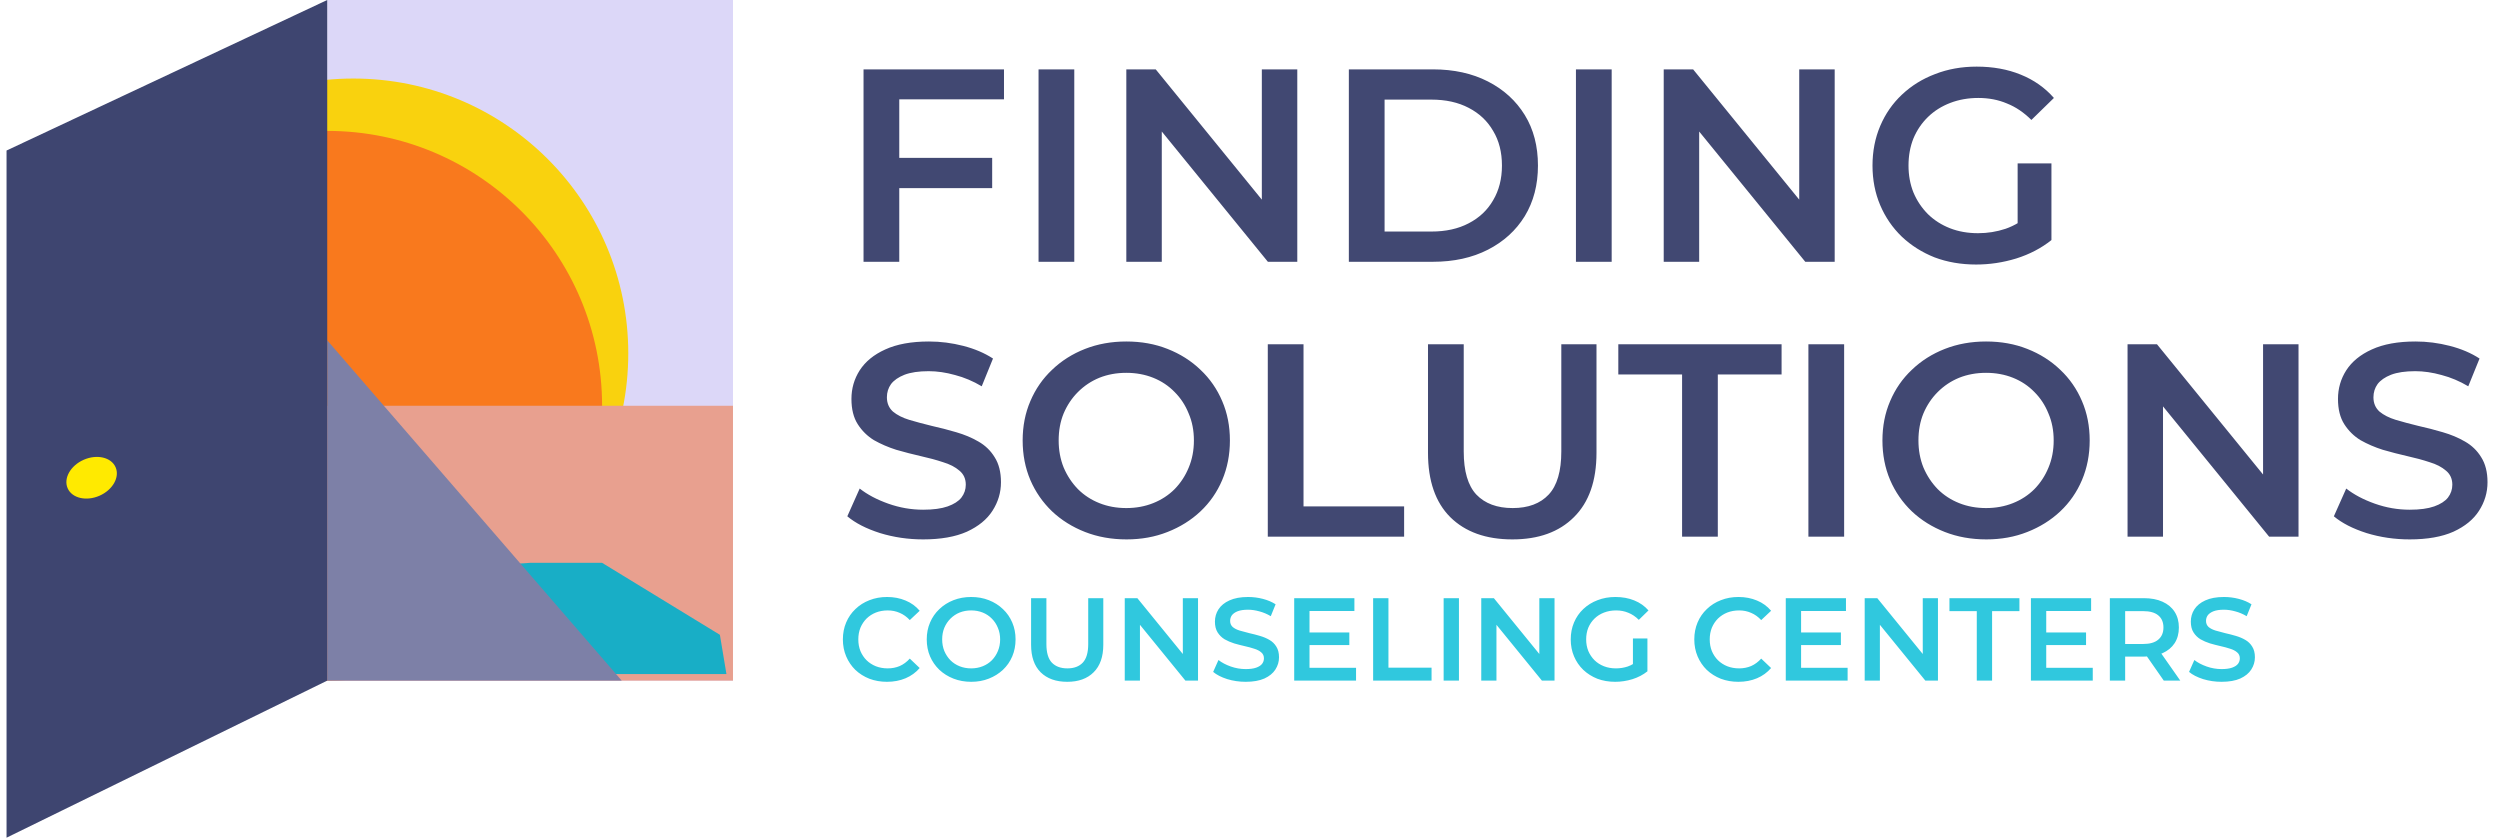 <svg width="191" height="64" viewBox="0 0 191 64" fill="none" xmlns="http://www.w3.org/2000/svg">
<rect x="25" width="31" height="52" fill="#DCD7F8"/>
<path d="M68.473 12.062H75.802V14.372H68.473V12.062ZM68.704 20H65.974V5.3H76.705V7.589H68.704V20ZM79.345 20V5.3H82.075V20H79.345ZM86.051 20V5.3H88.298L97.517 16.619H96.404V5.3H99.113V20H96.866L87.647 8.681H88.76V20H86.051ZM103.052 20V5.3H109.478C111.074 5.3 112.474 5.608 113.678 6.224C114.882 6.84 115.82 7.694 116.492 8.786C117.164 9.878 117.5 11.166 117.5 12.65C117.5 14.12 117.164 15.408 116.492 16.514C115.82 17.606 114.882 18.46 113.678 19.076C112.474 19.692 111.074 20 109.478 20H103.052ZM105.782 17.69H109.352C110.458 17.69 111.41 17.48 112.208 17.06C113.02 16.64 113.643 16.052 114.077 15.296C114.525 14.54 114.749 13.658 114.749 12.65C114.749 11.628 114.525 10.746 114.077 10.004C113.643 9.248 113.02 8.66 112.208 8.24C111.41 7.82 110.458 7.61 109.352 7.61H105.782V17.69ZM120.402 20V5.3H123.132V20H120.402ZM127.108 20V5.3H129.355L138.574 16.619H137.461V5.3H140.17V20H137.923L128.704 8.681H129.817V20H127.108ZM150.976 20.21C149.828 20.21 148.771 20.028 147.805 19.664C146.853 19.286 146.02 18.761 145.306 18.089C144.592 17.403 144.039 16.598 143.647 15.674C143.255 14.75 143.059 13.742 143.059 12.65C143.059 11.558 143.255 10.55 143.647 9.626C144.039 8.702 144.592 7.904 145.306 7.232C146.034 6.546 146.881 6.021 147.847 5.657C148.813 5.279 149.87 5.09 151.018 5.09C152.264 5.09 153.384 5.293 154.378 5.699C155.386 6.105 156.233 6.7 156.919 7.484L155.197 9.164C154.623 8.59 154 8.17 153.328 7.904C152.67 7.624 151.942 7.484 151.144 7.484C150.374 7.484 149.66 7.61 149.002 7.862C148.344 8.114 147.777 8.471 147.301 8.933C146.825 9.395 146.454 9.941 146.188 10.571C145.936 11.201 145.81 11.894 145.81 12.65C145.81 13.392 145.936 14.078 146.188 14.708C146.454 15.338 146.825 15.891 147.301 16.367C147.777 16.829 148.337 17.186 148.981 17.438C149.625 17.69 150.339 17.816 151.123 17.816C151.851 17.816 152.551 17.704 153.223 17.48C153.909 17.242 154.56 16.85 155.176 16.304L156.73 18.341C155.96 18.957 155.064 19.426 154.042 19.748C153.034 20.056 152.012 20.21 150.976 20.21ZM154.147 17.984V12.482H156.73V18.341L154.147 17.984ZM70.531 41.21C69.383 41.21 68.284 41.049 67.234 40.727C66.184 40.391 65.351 39.964 64.735 39.446L65.68 37.325C66.268 37.787 66.996 38.172 67.864 38.48C68.732 38.788 69.621 38.942 70.531 38.942C71.301 38.942 71.924 38.858 72.4 38.69C72.876 38.522 73.226 38.298 73.45 38.018C73.674 37.724 73.786 37.395 73.786 37.031C73.786 36.583 73.625 36.226 73.303 35.96C72.981 35.68 72.561 35.463 72.043 35.309C71.539 35.141 70.972 34.987 70.342 34.847C69.726 34.707 69.103 34.546 68.473 34.364C67.857 34.168 67.29 33.923 66.772 33.629C66.268 33.321 65.855 32.915 65.533 32.411C65.211 31.907 65.05 31.263 65.05 30.479C65.05 29.681 65.26 28.953 65.68 28.295C66.114 27.623 66.765 27.091 67.633 26.699C68.515 26.293 69.628 26.09 70.972 26.09C71.854 26.09 72.729 26.202 73.597 26.426C74.465 26.65 75.221 26.972 75.865 27.392L75.004 29.513C74.346 29.121 73.667 28.834 72.967 28.652C72.267 28.456 71.595 28.358 70.951 28.358C70.195 28.358 69.579 28.449 69.103 28.631C68.641 28.813 68.298 29.051 68.074 29.345C67.864 29.639 67.759 29.975 67.759 30.353C67.759 30.801 67.913 31.165 68.221 31.445C68.543 31.711 68.956 31.921 69.46 32.075C69.978 32.229 70.552 32.383 71.182 32.537C71.812 32.677 72.435 32.838 73.051 33.02C73.681 33.202 74.248 33.44 74.752 33.734C75.27 34.028 75.683 34.427 75.991 34.931C76.313 35.435 76.474 36.072 76.474 36.842C76.474 37.626 76.257 38.354 75.823 39.026C75.403 39.684 74.752 40.216 73.87 40.622C72.988 41.014 71.875 41.21 70.531 41.21ZM86.069 41.21C84.921 41.21 83.864 41.021 82.898 40.643C81.932 40.265 81.092 39.74 80.378 39.068C79.664 38.382 79.111 37.584 78.719 36.674C78.327 35.75 78.131 34.742 78.131 33.65C78.131 32.558 78.327 31.557 78.719 30.647C79.111 29.723 79.664 28.925 80.378 28.253C81.092 27.567 81.932 27.035 82.898 26.657C83.864 26.279 84.914 26.09 86.048 26.09C87.196 26.09 88.246 26.279 89.198 26.657C90.164 27.035 91.004 27.567 91.718 28.253C92.432 28.925 92.985 29.723 93.377 30.647C93.769 31.557 93.965 32.558 93.965 33.65C93.965 34.742 93.769 35.75 93.377 36.674C92.985 37.598 92.432 38.396 91.718 39.068C91.004 39.74 90.164 40.265 89.198 40.643C88.246 41.021 87.203 41.21 86.069 41.21ZM86.048 38.816C86.79 38.816 87.476 38.69 88.106 38.438C88.736 38.186 89.282 37.829 89.744 37.367C90.206 36.891 90.563 36.345 90.815 35.729C91.081 35.099 91.214 34.406 91.214 33.65C91.214 32.894 91.081 32.208 90.815 31.592C90.563 30.962 90.206 30.416 89.744 29.954C89.282 29.478 88.736 29.114 88.106 28.862C87.476 28.61 86.79 28.484 86.048 28.484C85.306 28.484 84.62 28.61 83.99 28.862C83.374 29.114 82.828 29.478 82.352 29.954C81.89 30.416 81.526 30.962 81.26 31.592C81.008 32.208 80.882 32.894 80.882 33.65C80.882 34.392 81.008 35.078 81.26 35.708C81.526 36.338 81.89 36.891 82.352 37.367C82.814 37.829 83.36 38.186 83.99 38.438C84.62 38.69 85.306 38.816 86.048 38.816ZM96.859 41V26.3H99.589V38.69H107.275V41H96.859ZM115.546 41.21C113.53 41.21 111.948 40.643 110.8 39.509C109.666 38.375 109.099 36.737 109.099 34.595V26.3H111.829V34.49C111.829 36.002 112.151 37.101 112.795 37.787C113.453 38.473 114.377 38.816 115.567 38.816C116.757 38.816 117.674 38.473 118.318 37.787C118.962 37.101 119.284 36.002 119.284 34.49V26.3H121.972V34.595C121.972 36.737 121.398 38.375 120.25 39.509C119.116 40.643 117.548 41.21 115.546 41.21ZM128.511 41V28.61H123.639V26.3H136.113V28.61H131.241V41H128.511ZM138.162 41V26.3H140.892V41H138.162ZM151.756 41.21C150.608 41.21 149.551 41.021 148.585 40.643C147.619 40.265 146.779 39.74 146.065 39.068C145.351 38.382 144.798 37.584 144.406 36.674C144.014 35.75 143.818 34.742 143.818 33.65C143.818 32.558 144.014 31.557 144.406 30.647C144.798 29.723 145.351 28.925 146.065 28.253C146.779 27.567 147.619 27.035 148.585 26.657C149.551 26.279 150.601 26.09 151.735 26.09C152.883 26.09 153.933 26.279 154.885 26.657C155.851 27.035 156.691 27.567 157.405 28.253C158.119 28.925 158.672 29.723 159.064 30.647C159.456 31.557 159.652 32.558 159.652 33.65C159.652 34.742 159.456 35.75 159.064 36.674C158.672 37.598 158.119 38.396 157.405 39.068C156.691 39.74 155.851 40.265 154.885 40.643C153.933 41.021 152.89 41.21 151.756 41.21ZM151.735 38.816C152.477 38.816 153.163 38.69 153.793 38.438C154.423 38.186 154.969 37.829 155.431 37.367C155.893 36.891 156.25 36.345 156.502 35.729C156.768 35.099 156.901 34.406 156.901 33.65C156.901 32.894 156.768 32.208 156.502 31.592C156.25 30.962 155.893 30.416 155.431 29.954C154.969 29.478 154.423 29.114 153.793 28.862C153.163 28.61 152.477 28.484 151.735 28.484C150.993 28.484 150.307 28.61 149.677 28.862C149.061 29.114 148.515 29.478 148.039 29.954C147.577 30.416 147.213 30.962 146.947 31.592C146.695 32.208 146.569 32.894 146.569 33.65C146.569 34.392 146.695 35.078 146.947 35.708C147.213 36.338 147.577 36.891 148.039 37.367C148.501 37.829 149.047 38.186 149.677 38.438C150.307 38.69 150.993 38.816 151.735 38.816ZM162.545 41V26.3H164.792L174.011 37.619H172.898V26.3H175.607V41H173.36L164.141 29.681H165.254V41H162.545ZM184.103 41.21C182.955 41.21 181.856 41.049 180.806 40.727C179.756 40.391 178.923 39.964 178.307 39.446L179.252 37.325C179.84 37.787 180.568 38.172 181.436 38.48C182.304 38.788 183.193 38.942 184.103 38.942C184.873 38.942 185.496 38.858 185.972 38.69C186.448 38.522 186.798 38.298 187.022 38.018C187.246 37.724 187.358 37.395 187.358 37.031C187.358 36.583 187.197 36.226 186.875 35.96C186.553 35.68 186.133 35.463 185.615 35.309C185.111 35.141 184.544 34.987 183.914 34.847C183.298 34.707 182.675 34.546 182.045 34.364C181.429 34.168 180.862 33.923 180.344 33.629C179.84 33.321 179.427 32.915 179.105 32.411C178.783 31.907 178.622 31.263 178.622 30.479C178.622 29.681 178.832 28.953 179.252 28.295C179.686 27.623 180.337 27.091 181.205 26.699C182.087 26.293 183.2 26.09 184.544 26.09C185.426 26.09 186.301 26.202 187.169 26.426C188.037 26.65 188.793 26.972 189.437 27.392L188.576 29.513C187.918 29.121 187.239 28.834 186.539 28.652C185.839 28.456 185.167 28.358 184.523 28.358C183.767 28.358 183.151 28.449 182.675 28.631C182.213 28.813 181.87 29.051 181.646 29.345C181.436 29.639 181.331 29.975 181.331 30.353C181.331 30.801 181.485 31.165 181.793 31.445C182.115 31.711 182.528 31.921 183.032 32.075C183.55 32.229 184.124 32.383 184.754 32.537C185.384 32.677 186.007 32.838 186.623 33.02C187.253 33.202 187.82 33.44 188.324 33.734C188.842 34.028 189.255 34.427 189.563 34.931C189.885 35.435 190.046 36.072 190.046 36.842C190.046 37.626 189.829 38.354 189.395 39.026C188.975 39.684 188.324 40.216 187.442 40.622C186.56 41.014 185.447 41.21 184.103 41.21Z" fill="#414872"/>
<path d="M67.762 52.09C67.282 52.09 66.835 52.012 66.421 51.856C66.013 51.694 65.656 51.469 65.35 51.181C65.05 50.887 64.816 50.542 64.648 50.146C64.48 49.75 64.396 49.318 64.396 48.85C64.396 48.382 64.48 47.95 64.648 47.554C64.816 47.158 65.053 46.816 65.359 46.528C65.665 46.234 66.022 46.009 66.43 45.853C66.838 45.691 67.285 45.61 67.771 45.61C68.287 45.61 68.758 45.7 69.184 45.88C69.61 46.054 69.97 46.315 70.264 46.663L69.508 47.374C69.28 47.128 69.025 46.945 68.743 46.825C68.461 46.699 68.155 46.636 67.825 46.636C67.495 46.636 67.192 46.69 66.916 46.798C66.646 46.906 66.409 47.059 66.205 47.257C66.007 47.455 65.851 47.689 65.737 47.959C65.629 48.229 65.575 48.526 65.575 48.85C65.575 49.174 65.629 49.471 65.737 49.741C65.851 50.011 66.007 50.245 66.205 50.443C66.409 50.641 66.646 50.794 66.916 50.902C67.192 51.01 67.495 51.064 67.825 51.064C68.155 51.064 68.461 51.004 68.743 50.884C69.025 50.758 69.28 50.569 69.508 50.317L70.264 51.037C69.97 51.379 69.61 51.64 69.184 51.82C68.758 52 68.284 52.09 67.762 52.09ZM74.205 52.09C73.713 52.09 73.26 52.009 72.846 51.847C72.432 51.685 72.072 51.46 71.766 51.172C71.46 50.878 71.223 50.536 71.055 50.146C70.887 49.75 70.803 49.318 70.803 48.85C70.803 48.382 70.887 47.953 71.055 47.563C71.223 47.167 71.46 46.825 71.766 46.537C72.072 46.243 72.432 46.015 72.846 45.853C73.26 45.691 73.71 45.61 74.196 45.61C74.688 45.61 75.138 45.691 75.546 45.853C75.96 46.015 76.32 46.243 76.626 46.537C76.932 46.825 77.169 47.167 77.337 47.563C77.505 47.953 77.589 48.382 77.589 48.85C77.589 49.318 77.505 49.75 77.337 50.146C77.169 50.542 76.932 50.884 76.626 51.172C76.32 51.46 75.96 51.685 75.546 51.847C75.138 52.009 74.691 52.09 74.205 52.09ZM74.196 51.064C74.514 51.064 74.808 51.01 75.078 50.902C75.348 50.794 75.582 50.641 75.78 50.443C75.978 50.239 76.131 50.005 76.239 49.741C76.353 49.471 76.41 49.174 76.41 48.85C76.41 48.526 76.353 48.232 76.239 47.968C76.131 47.698 75.978 47.464 75.78 47.266C75.582 47.062 75.348 46.906 75.078 46.798C74.808 46.69 74.514 46.636 74.196 46.636C73.878 46.636 73.584 46.69 73.314 46.798C73.05 46.906 72.816 47.062 72.612 47.266C72.414 47.464 72.258 47.698 72.144 47.968C72.036 48.232 71.982 48.526 71.982 48.85C71.982 49.168 72.036 49.462 72.144 49.732C72.258 50.002 72.414 50.239 72.612 50.443C72.81 50.641 73.044 50.794 73.314 50.902C73.584 51.01 73.878 51.064 74.196 51.064ZM81.538 52.09C80.674 52.09 79.996 51.847 79.504 51.361C79.018 50.875 78.775 50.173 78.775 49.255V45.7H79.945V49.21C79.945 49.858 80.083 50.329 80.359 50.623C80.641 50.917 81.037 51.064 81.547 51.064C82.057 51.064 82.45 50.917 82.726 50.623C83.002 50.329 83.14 49.858 83.14 49.21V45.7H84.292V49.255C84.292 50.173 84.046 50.875 83.554 51.361C83.068 51.847 82.396 52.09 81.538 52.09ZM85.931 52V45.7H86.894L90.845 50.551H90.368V45.7H91.529V52H90.566L86.615 47.149H87.092V52H85.931ZM95.17 52.09C94.678 52.09 94.207 52.021 93.757 51.883C93.307 51.739 92.95 51.556 92.686 51.334L93.091 50.425C93.343 50.623 93.655 50.788 94.027 50.92C94.399 51.052 94.78 51.118 95.17 51.118C95.5 51.118 95.767 51.082 95.971 51.01C96.175 50.938 96.325 50.842 96.421 50.722C96.517 50.596 96.565 50.455 96.565 50.299C96.565 50.107 96.496 49.954 96.358 49.84C96.22 49.72 96.04 49.627 95.818 49.561C95.602 49.489 95.359 49.423 95.089 49.363C94.825 49.303 94.558 49.234 94.288 49.156C94.024 49.072 93.781 48.967 93.559 48.841C93.343 48.709 93.166 48.535 93.028 48.319C92.89 48.103 92.821 47.827 92.821 47.491C92.821 47.149 92.911 46.837 93.091 46.555C93.277 46.267 93.556 46.039 93.928 45.871C94.306 45.697 94.783 45.61 95.359 45.61C95.737 45.61 96.112 45.658 96.484 45.754C96.856 45.85 97.18 45.988 97.456 46.168L97.087 47.077C96.805 46.909 96.514 46.786 96.214 46.708C95.914 46.624 95.626 46.582 95.35 46.582C95.026 46.582 94.762 46.621 94.558 46.699C94.36 46.777 94.213 46.879 94.117 47.005C94.027 47.131 93.982 47.275 93.982 47.437C93.982 47.629 94.048 47.785 94.18 47.905C94.318 48.019 94.495 48.109 94.711 48.175C94.933 48.241 95.179 48.307 95.449 48.373C95.719 48.433 95.986 48.502 96.25 48.58C96.52 48.658 96.763 48.76 96.979 48.886C97.201 49.012 97.378 49.183 97.51 49.399C97.648 49.615 97.717 49.888 97.717 50.218C97.717 50.554 97.624 50.866 97.438 51.154C97.258 51.436 96.979 51.664 96.601 51.838C96.223 52.006 95.746 52.09 95.17 52.09ZM99.957 48.319H103.089V49.282H99.957V48.319ZM100.047 51.019H103.602V52H98.877V45.7H103.476V46.681H100.047V51.019ZM104.907 52V45.7H106.077V51.01H109.371V52H104.907ZM110.294 52V45.7H111.464V52H110.294ZM113.168 52V45.7H114.131L118.082 50.551H117.605V45.7H118.766V52H117.803L113.852 47.149H114.329V52H113.168ZM123.397 52.09C122.905 52.09 122.452 52.012 122.038 51.856C121.63 51.694 121.273 51.469 120.967 51.181C120.661 50.887 120.424 50.542 120.256 50.146C120.088 49.75 120.004 49.318 120.004 48.85C120.004 48.382 120.088 47.95 120.256 47.554C120.424 47.158 120.661 46.816 120.967 46.528C121.279 46.234 121.642 46.009 122.056 45.853C122.47 45.691 122.923 45.61 123.415 45.61C123.949 45.61 124.429 45.697 124.855 45.871C125.287 46.045 125.65 46.3 125.944 46.636L125.206 47.356C124.96 47.11 124.693 46.93 124.405 46.816C124.123 46.696 123.811 46.636 123.469 46.636C123.139 46.636 122.833 46.69 122.551 46.798C122.269 46.906 122.026 47.059 121.822 47.257C121.618 47.455 121.459 47.689 121.345 47.959C121.237 48.229 121.183 48.526 121.183 48.85C121.183 49.168 121.237 49.462 121.345 49.732C121.459 50.002 121.618 50.239 121.822 50.443C122.026 50.641 122.266 50.794 122.542 50.902C122.818 51.01 123.124 51.064 123.46 51.064C123.772 51.064 124.072 51.016 124.36 50.92C124.654 50.818 124.933 50.65 125.197 50.416L125.863 51.289C125.533 51.553 125.149 51.754 124.711 51.892C124.279 52.024 123.841 52.09 123.397 52.09ZM124.756 51.136V48.778H125.863V51.289L124.756 51.136ZM132.81 52.09C132.33 52.09 131.883 52.012 131.469 51.856C131.061 51.694 130.704 51.469 130.398 51.181C130.098 50.887 129.864 50.542 129.696 50.146C129.528 49.75 129.444 49.318 129.444 48.85C129.444 48.382 129.528 47.95 129.696 47.554C129.864 47.158 130.101 46.816 130.407 46.528C130.713 46.234 131.07 46.009 131.478 45.853C131.886 45.691 132.333 45.61 132.819 45.61C133.335 45.61 133.806 45.7 134.232 45.88C134.658 46.054 135.018 46.315 135.312 46.663L134.556 47.374C134.328 47.128 134.073 46.945 133.791 46.825C133.509 46.699 133.203 46.636 132.873 46.636C132.543 46.636 132.24 46.69 131.964 46.798C131.694 46.906 131.457 47.059 131.253 47.257C131.055 47.455 130.899 47.689 130.785 47.959C130.677 48.229 130.623 48.526 130.623 48.85C130.623 49.174 130.677 49.471 130.785 49.741C130.899 50.011 131.055 50.245 131.253 50.443C131.457 50.641 131.694 50.794 131.964 50.902C132.24 51.01 132.543 51.064 132.873 51.064C133.203 51.064 133.509 51.004 133.791 50.884C134.073 50.758 134.328 50.569 134.556 50.317L135.312 51.037C135.018 51.379 134.658 51.64 134.232 51.82C133.806 52 133.332 52.09 132.81 52.09ZM137.513 48.319H140.645V49.282H137.513V48.319ZM137.603 51.019H141.158V52H136.433V45.7H141.032V46.681H137.603V51.019ZM142.462 52V45.7H143.425L147.376 50.551H146.899V45.7H148.06V52H147.097L143.146 47.149H143.623V52H142.462ZM151.026 52V46.69H148.938V45.7H154.284V46.69H152.196V52H151.026ZM156.242 48.319H159.374V49.282H156.242V48.319ZM156.332 51.019H159.887V52H155.162V45.7H159.761V46.681H156.332V51.019ZM161.192 52V45.7H163.784C164.342 45.7 164.819 45.79 165.215 45.97C165.617 46.15 165.926 46.408 166.142 46.744C166.358 47.08 166.466 47.479 166.466 47.941C166.466 48.403 166.358 48.802 166.142 49.138C165.926 49.468 165.617 49.723 165.215 49.903C164.819 50.077 164.342 50.164 163.784 50.164H161.84L162.362 49.633V52H161.192ZM165.314 52L163.721 49.714H164.972L166.574 52H165.314ZM162.362 49.759L161.84 49.201H163.73C164.246 49.201 164.633 49.09 164.891 48.868C165.155 48.646 165.287 48.337 165.287 47.941C165.287 47.539 165.155 47.23 164.891 47.014C164.633 46.798 164.246 46.69 163.73 46.69H161.84L162.362 46.114V49.759ZM169.728 52.09C169.236 52.09 168.765 52.021 168.315 51.883C167.865 51.739 167.508 51.556 167.244 51.334L167.649 50.425C167.901 50.623 168.213 50.788 168.585 50.92C168.957 51.052 169.338 51.118 169.728 51.118C170.058 51.118 170.325 51.082 170.529 51.01C170.733 50.938 170.883 50.842 170.979 50.722C171.075 50.596 171.123 50.455 171.123 50.299C171.123 50.107 171.054 49.954 170.916 49.84C170.778 49.72 170.598 49.627 170.376 49.561C170.16 49.489 169.917 49.423 169.647 49.363C169.383 49.303 169.116 49.234 168.846 49.156C168.582 49.072 168.339 48.967 168.117 48.841C167.901 48.709 167.724 48.535 167.586 48.319C167.448 48.103 167.379 47.827 167.379 47.491C167.379 47.149 167.469 46.837 167.649 46.555C167.835 46.267 168.114 46.039 168.486 45.871C168.864 45.697 169.341 45.61 169.917 45.61C170.295 45.61 170.67 45.658 171.042 45.754C171.414 45.85 171.738 45.988 172.014 46.168L171.645 47.077C171.363 46.909 171.072 46.786 170.772 46.708C170.472 46.624 170.184 46.582 169.908 46.582C169.584 46.582 169.32 46.621 169.116 46.699C168.918 46.777 168.771 46.879 168.675 47.005C168.585 47.131 168.54 47.275 168.54 47.437C168.54 47.629 168.606 47.785 168.738 47.905C168.876 48.019 169.053 48.109 169.269 48.175C169.491 48.241 169.737 48.307 170.007 48.373C170.277 48.433 170.544 48.502 170.808 48.58C171.078 48.658 171.321 48.76 171.537 48.886C171.759 49.012 171.936 49.183 172.068 49.399C172.206 49.615 172.275 49.888 172.275 50.218C172.275 50.554 172.182 50.866 171.996 51.154C171.816 51.436 171.537 51.664 171.159 51.838C170.781 52.006 170.304 52.09 169.728 52.09Z" fill="#30C8DE"/>
<circle cx="27" cy="27" r="21" fill="#F9D20E"/>
<circle cx="25" cy="31" r="21" fill="#F9791D"/>
<rect x="25" y="31" width="31" height="21" fill="#E8A08F"/>
<path d="M46 43H40.5L25.5 44V51.5H55.5L55 48.5L46 43Z" fill="#18AEC6"/>
<path d="M47.5 52L25 26V52H47.5Z" fill="#7D80A7"/>
<path d="M25 0L0.5 11.5V64L25 52V0Z" fill="#3E4570"/>
<ellipse cx="7" cy="36.5" rx="2" ry="1.5" transform="rotate(-23.729 7 36.5)" fill="#FFEA00"/>
</svg>
